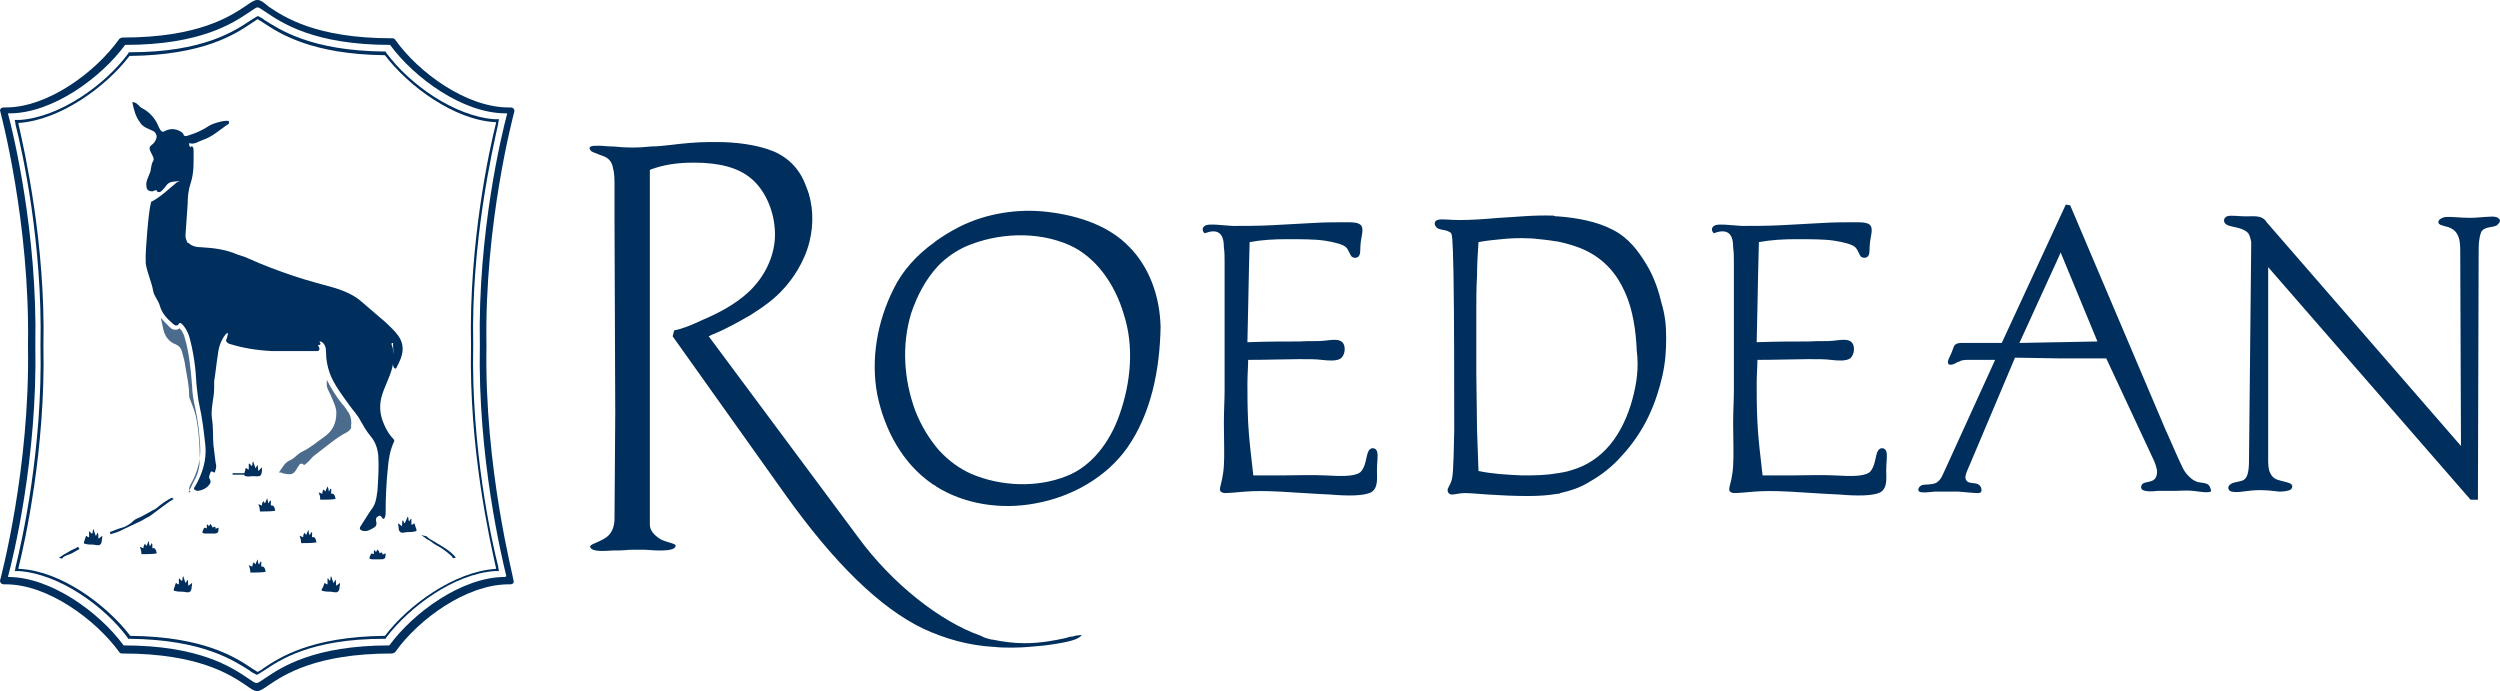 <?xml version="1.0" encoding="UTF-8"?>
<svg xmlns="http://www.w3.org/2000/svg" xmlns:xlink="http://www.w3.org/1999/xlink" version="1.1" id="Layer_2_00000020369120859509748020000015604858173535124927_" x="0px" y="0px" viewBox="0 0 339.7 93.9" style="enable-background:new 0 0 339.7 93.9;" xml:space="preserve" width="65535" height="18115">
<style type="text/css">
	.st0{fill-rule:evenodd;clip-rule:evenodd;fill:#002E5D;}
	.st1{fill:#002E5D;}
	.st2{opacity:0.7;fill:#002E5D;enable-background:new    ;}
</style>
<g>
	<path class="st0" d="M234.9,31.7c0.5,0.4,0.6,1.2,0.6,1.9c0.1,0.7,0.1,1.3,0.1,2.1c0,0.7,0,1.5,0,2.3l0,5.2v9.8   c0,1.4-0.1,2.7-0.1,4.6c0,1.9,0.1,4.2,0,5.7c-0.1,1.6-0.4,2.4-0.5,2.9c-0.1,0.5,0,0.7,0.6,0.8c0.6,0,1.6-0.1,2.8-0.2   c1.3-0.1,2.7-0.1,4.7,0c2,0.1,4.5,0.3,6.9,0.4c2.3,0.2,4.5,0.2,5.5-0.3c1-0.6,0.8-1.9,0.8-3s0.2-2.1,0-2.6   c-0.2-0.5-0.9-0.6-1.2,0.1c-0.3,0.7-0.3,2.1-1.1,2.8c-0.9,0.6-2.7,0.5-4.7,0.4c-1.9-0.1-3.9,0-5.9,0h-3.9c-0.3-2.6-0.6-5.1-0.7-7.2   c-0.1-2.1-0.1-3.9-0.1-5.2c0-1.3,0.1-2.4,0.1-3.3c2.6,0,5.3-0.1,6.9-0.1c1.6,0,2.2,0,3.1,0.1c0.9,0.1,2,0.2,2.6-0.2   c0.6-0.5,0.7-1.7,0.2-2.2c-0.5-0.5-1.5-0.3-2.5-0.2c-0.9,0.1-1.7,0-3.4,0.1c-1.7,0-4.3,0-7,0.1l0.1-4.6l0.1-4.9l0.1-4.1   c1.6-0.3,3.3-0.4,5.1-0.4c1.8,0,3.8,0,5.1,0.2s2.5,0.5,2.9,0.9c0.4,0.4,0.5,1,0.8,1.3c0.3,0.2,0.8,0.2,1-0.2c0.2-0.3,0.1-1,0.2-1.8   c0.1-0.8,0.4-1.7,0.1-2.2c-0.3-0.5-1.2-0.5-2.2-0.5c-1,0-2.9,0-4.4,0.1c-1.6,0.1-3.6,0.2-5.5,0.3c-1.9,0.1-3.8,0.1-5.4,0.1   c-1.6-0.1-3-0.3-3.6-0.1c-0.6,0.2-0.6,0.8-0.2,1.1C233.6,31.4,234.4,31.3,234.9,31.7L234.9,31.7z"/>
	<path class="st0" d="M339.2,29.5c-0.6-0.2-2.2,0.1-3.6,0.1s-2.6-0.2-3.4-0.1c-0.8,0.2-1,0.6-0.8,0.9c0.3,0.3,1,0.3,1.6,0.6   c0.6,0.3,0.9,0.7,1.1,1.3c0.2,0.6,0.2,1.4,0.2,2.1l0.1,26.2l-26.4-30.4c-0.6-1-1.7-0.8-2.8-0.8s-2.1-0.2-2.6,0   c-0.5,0.2-0.6,0.9,0.1,1.2c0.7,0.3,2.1,0.3,2.8,1.1c0.2,0.3,0.3,0.7,0.4,1.2L305.6,62c0,0.7,0,1.4-0.1,2c-0.1,0.6-0.3,1.1-0.8,1.3   c-0.5,0.2-1.3,0.2-1.6,0.5c-0.4,0.2-0.4,0.7-0.1,0.9c0.3,0.2,1,0.2,1.7,0.1c0.7-0.1,1.6-0.2,2.4-0.2c0.8,0,1.9,0.1,2.6,0.2   c0.7,0,1.3-0.1,1.6-0.3c0.2-0.2,0.3-0.6-0.1-0.8c-0.4-0.2-1.1-0.3-1.7-0.5c-0.6-0.2-0.9-0.6-1.1-1.1c-0.2-0.5-0.2-1.2-0.2-1.8v-26   l27.5,31.6l1,0c0-1.3,0.1-33.5,0.1-33.5c0-0.6,0-1.3,0.1-1.9c0.1-0.6,0.2-1.2,0.7-1.4c0.5-0.3,1.2-0.2,1.7-0.5   c0.2-0.2,0.4-0.4,0.4-0.6C339.7,29.8,339.5,29.6,339.2,29.5L339.2,29.5z"/>
	<path class="st0" d="M300.1,65.9c-0.3-0.3-1-0.3-1.5-0.4c-0.5-0.2-0.8-0.4-1.1-0.7c-0.3-0.3-0.6-0.6-0.9-1.2   c-0.3-0.6-0.7-1.5-1.1-2.4l-1.1-2.5l-0.1-0.2l-13-30.6l-0.6-0.1l-8.7,18.8h-5.4c-0.3,0-0.7,0-1,0.3c-0.2,0.3-0.3,0.8-0.5,1.2   c-0.2,0.5-0.5,0.9-0.4,1.2c0,0.3,0.4,0.3,0.7,0.2c0.3-0.1,0.5-0.3,0.9-0.4c0.3-0.2,0.8-0.2,1.3-0.2l3.5,0l-6.7,14.7   c-0.4,0.8-0.6,1.6-1.3,2c-0.6,0.3-1.4,0.2-1.9,0.3c-0.5,0.2-0.7,0.7-0.4,0.9c0.3,0.2,1.1,0.1,2.1,0c1,0,2.1,0,3.2,0   c1.1,0.1,2.2,0.2,2.7,0.2s0.5-0.4,0.4-0.7c-0.1-0.3-0.3-0.5-0.7-0.6c-0.5-0.1-1.2,0-1.4-0.6c-0.2-0.5,0.4-1.5,0.7-2.3l6-14.2   l6.1,0.1h0.2l6.1,0l6.3,13.5c0.3,0.6,0.6,1.4,0.6,1.9c0,0.6-0.2,1-0.6,1.2c-0.4,0.2-1,0.2-1.3,0.4c-0.3,0.2-0.4,0.7,0,0.9   c0.4,0.2,1.2,0.2,2,0.1c0.5,0,0.9,0,1.4,0h0.1c0.3,0,0.6,0,0.9,0c0.8,0,1.5-0.1,2.4,0c0.9,0.1,1.9,0.3,2.4,0.1   C300.5,66.8,300.4,66.2,300.1,65.9L300.1,65.9z M279.8,46.5h-0.2l-5.2,0.1l5.3-11.6l0.3-0.7l5,12.1L279.8,46.5L279.8,46.5z"/>
	<path class="st0" d="M165.7,31.7c0.5,0.4,0.6,1.2,0.6,1.9c0.1,0.7,0.1,1.3,0.1,2.1c0,0.7,0,1.5,0,2.3l0,5.2v9.8   c0,1.4-0.1,2.7-0.1,4.6c0,1.9,0.1,4.2,0,5.7s-0.4,2.4-0.5,2.9c-0.1,0.5,0,0.7,0.6,0.8c0.6,0,1.6-0.1,2.8-0.2c1.3-0.1,2.7-0.1,4.7,0   c2,0.1,4.5,0.3,6.9,0.4c2.3,0.2,4.5,0.2,5.5-0.3c1-0.6,0.8-1.9,0.8-3s0.2-2.1,0-2.6c-0.2-0.5-0.9-0.6-1.2,0.1   c-0.3,0.7-0.3,2.1-1.1,2.8c-0.9,0.6-2.7,0.5-4.7,0.4c-1.9-0.1-3.9,0-5.9,0h-3.9c-0.3-2.6-0.6-5.1-0.7-7.2c-0.1-2.1-0.1-3.9-0.1-5.2   c0-1.3,0.1-2.4,0.1-3.3c2.6,0,5.3-0.1,6.9-0.1c1.6,0,2.2,0,3.1,0.1c0.9,0.1,2,0.2,2.6-0.2c0.6-0.5,0.7-1.7,0.2-2.2   c-0.5-0.5-1.5-0.3-2.5-0.2c-0.9,0.1-1.7,0-3.4,0.1c-1.7,0-4.3,0-7,0.1l0.1-4.6l0.1-4.9l0.1-4.1c1.6-0.3,3.3-0.4,5.1-0.4   c1.8,0,3.8,0,5.1,0.2s2.5,0.5,2.9,0.9c0.4,0.4,0.5,1,0.8,1.3c0.3,0.2,0.8,0.2,1-0.2c0.2-0.3,0.1-1,0.2-1.8c0.1-0.8,0.4-1.7,0.1-2.2   c-0.3-0.5-1.2-0.5-2.2-0.5c-1,0-2.9,0-4.4,0.1c-1.6,0.1-3.6,0.2-5.5,0.3c-1.9,0.1-3.8,0.1-5.4,0.1c-1.6-0.1-3-0.3-3.6-0.1   c-0.6,0.2-0.6,0.8-0.2,1.1C164.5,31.4,165.2,31.3,165.7,31.7L165.7,31.7z"/>
	<path class="st0" d="M225.8,41.3c-0.4-1.7-1-3.6-2.1-5.4s-2.4-3.6-4.6-4.7c-2.1-1.1-4.8-1.6-7.4-1.8h-0.1c-0.2,0-0.3,0-0.5-0.1   c-2.8-0.1-5.2,0.2-7.4,0.3c-2.2,0.2-4,0.3-5.4,0.3c-1.4,0-2.5-0.2-3,0c-0.5,0.2-0.4,0.7-0.1,1c0.3,0.3,0.8,0.3,1.2,0.4   c0.4,0.1,0.5,0.2,0.7,0.3c0.2,0.2,0.3,0.3,0.4,5.6c0.1,5.3,0.1,15.7,0.1,21.3c-0.1,5.6-0.2,6.3-0.4,6.9c-0.2,0.6-0.5,0.9-0.5,1.2   c0,0.3,0.2,0.6,0.6,0.6c0.4,0,1-0.2,1.7-0.2c0.8,0,1.7,0.1,3.2,0.2c1.5,0.1,3.6,0.2,5.4,0.2c1.6,0,2.8-0.1,4-0.3h0.1   c0.1,0,0.2,0,0.3-0.1c1.3-0.3,2.7-0.7,4.1-1.6c1.4-0.8,2.9-1.9,4.3-3.5c1.4-1.5,2.7-3.4,3.6-5.3c0.9-1.9,1.5-3.8,1.9-5.6   c0.4-1.8,0.5-3.4,0.5-5S226.3,43,225.8,41.3L225.8,41.3z M221.8,54.3c-0.6,2.2-1.6,4.4-3,6.1s-3.2,2.9-5.3,3.5   c-0.6,0.2-1.2,0.3-1.8,0.4h-0.1c-1.6,0.3-3.2,0.3-4.8,0.3c-2.1-0.1-4-0.2-5.9-0.6l-0.2-5.6l-0.1-7.7v-8.2c0-1.7,0-3.4,0.1-5   c0-1.6,0.1-3.1,0.2-4.6c1-0.2,2.1-0.3,3.1-0.4c1.1-0.1,2.1-0.2,4.2-0.1c1,0.1,2.1,0.2,3.3,0.4h0.1c1.4,0.3,2.8,0.7,4,1.3   c2.4,1.2,4.1,3.1,5.2,5.6c1.1,2.4,1.5,5.4,1.6,7.9C222.7,50,222.4,52.1,221.8,54.3L221.8,54.3z"/>
	<path class="st0" d="M125.4,85.4c3,1.4,6.2,2.3,9.6,2.5h0.1c0.8,0.1,1.7,0.1,2.5,0.1c1.7,0,3.2-0.2,4.4-0.3   c3.8-0.5,4.5-0.9,4.9-1.3c0,0,0.1-0.1,0.1-0.1c-0.2,0-0.7,0-1.3,0.2c-0.3,0-0.6,0.1-0.9,0.2c-1.4,0.3-3.3,0.7-5.6,0.7   c-1.5,0-2.9-0.2-4.4-0.5h-0.1c-0.4-0.1-0.9-0.2-1.4-0.5c-5.5-1.9-12.1-7.1-16.7-13.4L96.3,45.7l0.4-0.2c2-0.8,3.9-1.9,5.3-2.7   c1.7-1.1,3.2-2.1,4.6-3.7c1-1.1,2.7-3.4,3.4-6.3c0.6-2.4,0.5-5.1-0.4-7.3c-0.8-2.3-2.2-3.9-4.4-4.9c-2.4-1-5.5-1.3-7.7-1.3   c-0.3,0-0.6,0-1,0c-1.9,0-3.8,0.2-5.4,0.4c-0.9,0.1-1.8,0.2-2.6,0.2c-1.8,0.2-3.3,0.2-5.2,0h-0.2c-0.6,0-1.2-0.1-1.7-0.1   c-0.5,0-0.9,0-1.1,0.1c-0.1,0.1-0.2,0.1-0.2,0.2c0,0.1,0.1,0.3,0.2,0.4c0.2,0.2,0.7,0.3,1.1,0.5c0.3,0.1,0.5,0.2,0.8,0.3   c0.6,0.3,1,0.8,1.1,1.6c0.2,0.6,0.2,1.5,0.2,2.6c0,1.2,0,2.8,0,4.3l0.1,26.4l-0.1,14.3c0,1.1-0.4,2-1.1,2.5   c-0.4,0.3-0.9,0.5-1.3,0.7c-0.3,0.1-0.7,0.3-0.8,0.4c-0.1,0.1-0.2,0.2-0.1,0.2c0,0.1,0.1,0.3,0.4,0.4c0.5,0.2,1.3,0.2,2.7,0.1   l0.6,0c0.8,0,1.4-0.1,2-0.1c0.4,0,0.8,0,1.1,0c0.2,0,0.3,0,0.5,0c0.6,0,1.2,0.1,2,0.1c0.7,0,1.6,0,2.1-0.3c0.1-0.1,0.2-0.2,0.2-0.3   c0-0.1,0-0.2-0.1-0.2c-0.1-0.1-0.5-0.2-0.8-0.3c-0.3-0.1-0.7-0.2-1.1-0.4c-1-0.6-1.5-1.3-1.5-2V56.3l0-33.2l0.2-0.1   c1.7-0.6,3.4-0.9,5.8-0.9c3.5,0,6,0.7,7.7,2.1c2.1,1.7,3.4,4.9,3.3,8c-0.1,2.7-1.4,5.4-3.5,7.4c-1.9,1.8-4.3,3-6.4,3.9   c-1.7,0.8-2.8,1.2-3.8,1.4l-0.2,0.8l15.3,21.5C113.4,76.6,119.6,82.6,125.4,85.4L125.4,85.4z"/>
	<path class="st0" d="M153.4,33.5c-2.7-2.8-6.8-4.2-11-4.7c-4.1-0.5-8.4,0.2-12,2c-1.2,0.6-2.3,1.3-3.3,2l-0.1,0.1   c-2.4,1.7-4.4,3.9-5.6,6.4c-2.2,4.4-3.1,9.5-2.2,14.3c1,4.9,3.5,9.4,7.4,12.1c0.1,0.1,0.3,0.2,0.5,0.3l0.1,0.1   c3.8,2.4,8.8,3.2,13.5,2.3c5-0.9,9.7-3.6,12.5-7.6c3.2-4.6,4.4-10.5,4.5-16.4C157.6,40.3,156.2,36.3,153.4,33.5L153.4,33.5z    M152.1,56.4c-1.3,3.7-3.8,7-7.2,8.3c-4,1.6-8.9,1.4-12.9-0.3c-1.6-0.7-3.1-1.8-4.3-3.1l-0.1-0.1c-1.3-1.5-2.4-3.3-3.2-5.3   c-1.6-4.3-1.9-9-0.6-13.3c0.8-2.4,2-4.7,3.7-6.5l0.1-0.1c1.1-1.1,2.3-1.9,3.6-2.5c4.4-1.9,9.8-2.1,14.1-0.2   c3.6,1.6,6.2,5.3,7.4,9.4C154.1,47,153.7,51.9,152.1,56.4L152.1,56.4z"/>
</g>
<path class="st1" d="M66.1,47c-0.3-16.7,3.7-31.5,3.8-31.9c0-0.3-0.2-0.5-0.5-0.5h0c-0.1,0-0.2,0-0.3,0c-5.7,0-12.2-4.7-15.4-9.2  c-0.1-0.2-0.3-0.2-0.5-0.2c-10.3,0-14.6-2.9-16.7-4.3C35.8,0.3,35.4,0,35,0h-0.1c-0.3,0-0.8,0.3-1.5,0.8C31.3,2.2,27,5.1,16.7,5.1  c-0.2,0-0.4,0.1-0.5,0.2C13,9.8,6.5,14.6,0.8,14.6c-0.1,0-0.2,0-0.3,0h0C0.2,14.6,0,14.8,0,15C0.1,15.4,4.1,30.3,3.8,47  C4.1,63.6,0.1,78.5,0,78.9c0,0.3,0.2,0.5,0.5,0.5h0c0.1,0,0.2,0,0.3,0c5.7,0,12.2,4.8,15.4,9.2c0.1,0.2,0.3,0.2,0.5,0.2  c10.3,0,14.6,2.9,16.7,4.3c0.7,0.5,1.1,0.8,1.5,0.8H35c0.3,0,0.8-0.3,1.5-0.8c2.1-1.4,6.4-4.3,16.7-4.3c0.2,0,0.4-0.1,0.5-0.2  c3.2-4.5,9.7-9.2,15.4-9.2c0.1,0,0.2,0,0.3,0h0c0.1,0,0.2-0.1,0.3-0.1c0.1-0.1,0.1-0.2,0.1-0.3C69.8,78.5,65.8,63.6,66.1,47z   M68.8,78.3L68.8,78.3l-0.2,0.1c-5.8,0-12.4,4.8-15.7,9.3l0,0h0c-10.3,0-14.7,3-16.8,4.4c-0.6,0.4-1,0.7-1.2,0.7h-0.1  c-0.2,0-0.6-0.3-1.2-0.7c-2.1-1.4-6.5-4.4-16.8-4.4h0l0,0c-3.3-4.5-9.9-9.3-15.7-9.3H1.1l0-0.1c0.7-2.6,4-16.1,3.7-31.4  c0.3-15.2-3-28.8-3.7-31.4l0-0.1h0.2c5.8,0,12.4-4.8,15.7-9.3l0,0h0c10.3,0,14.7-3,16.8-4.4c0.6-0.4,1-0.7,1.2-0.7H35  c0.2,0,0.6,0.3,1.2,0.7c2.1,1.4,6.5,4.4,16.8,4.4h0l0,0c3.3,4.5,9.9,9.3,15.7,9.3h0.2l0,0.1c-0.7,2.6-4,16.1-3.7,31.4  C64.9,62.2,68.2,75.8,68.8,78.3z"/>
<path class="st1" d="M35,2.6L35,2.6c0.2,0.1,0.6,0.4,0.8,0.5c2.1,1.4,6.5,4.3,16.5,4.4h0l0,0c3.2,4.2,9.4,8.8,15,9.1h0.1l0,0.1  C66.5,20.3,63.7,33,64,47c-0.3,14,2.6,26.6,3.4,30.2l0,0.1h-0.1c-5.6,0.4-11.8,4.9-15,9.1l0,0h0c-10.1,0.1-14.4,3-16.5,4.4  c-0.2,0.2-0.6,0.4-0.8,0.5h0c-0.2-0.1-0.6-0.4-0.8-0.5c-2.1-1.4-6.4-4.3-16.5-4.4h0l0,0c-3.2-4.2-9.4-8.8-15-9.1H2.5l0-0.1  C3.4,73.6,6.2,60.9,5.9,47c0.3-14-2.6-26.6-3.4-30.2l0-0.1h0.1c5.6-0.4,11.8-4.9,15-9.1l0,0h0c10.1-0.1,14.4-3,16.5-4.4  C34.4,3,34.7,2.8,35,2.6L35,2.6 M35,2.2l-0.2,0.1h0c-0.2,0.1-0.6,0.4-0.8,0.5c-2.1,1.4-6.4,4.3-16.3,4.3h-0.2l-0.1,0.2l0,0  c-3.1,4.2-9.2,8.6-14.7,9H2.5l-0.5,0l0.1,0.5l0,0.1C3,20.4,5.8,33,5.5,47l0,0v0C5.8,60.9,3,73.5,2.1,77.1l0,0.1L2,77.6l0.5,0h0.1  c5.5,0.4,11.6,4.8,14.7,9l0,0l0.1,0.2h0.2c10,0.1,14.2,3,16.3,4.3c0.2,0.2,0.6,0.4,0.8,0.5h0l0.2,0.1l0.2-0.1h0  c0.2-0.1,0.6-0.4,0.8-0.5c2.1-1.4,6.3-4.3,16.3-4.3h0.2l0.1-0.2l0,0c3.2-4.2,9.2-8.6,14.7-9h0.1l0.5,0l-0.1-0.5l0-0.1  c-0.9-3.5-3.7-16.2-3.4-30.1l0,0v0c-0.3-13.9,2.6-26.5,3.4-30.1l0-0.1l0.1-0.5l-0.5,0h-0.1c-5.5-0.4-11.6-4.8-14.7-9l0,0l-0.1-0.2  h-0.2c-10-0.1-14.2-3-16.3-4.3c-0.2-0.2-0.6-0.4-0.8-0.5h0L35,2.2L35,2.2L35,2.2z"/>
<polygon class="st1" points="49.8,69.1 49.8,69.1 49.8,69.1 "/>
<path class="st1" d="M56.3,71.1c-0.2,0.1-0.2,0.2-0.4,0.2v-0.8c-0.2,0-0.2,0.3-0.3,0.3c-0.2-0.1,0-0.4-0.2-0.6L55,71.1  c-0.2-0.1-0.1-0.3-0.3-0.4c-0.1,0.2,0,0.5-0.1,0.8l-0.5-0.4c0,0.1,0,0.1,0,0.2c0.1,0.3,0,0.8,0.3,1c0.2,0.2,0.7,0,1,0  c0.3,0,0.7,0,1-0.1c0.2,0,0.2-0.1,0.2-0.2C56.5,71.7,56.4,71.4,56.3,71.1L56.3,71.1z"/>
<path class="st1" d="M11.7,72.8c0.2,0.1,0.2,0.2,0.4,0.2v-0.8c0.2,0,0.2,0.3,0.4,0.3c0.2-0.1,0-0.4,0.2-0.6l0.3,0.9  c0.2-0.1,0.1-0.3,0.3-0.4c0.1,0.2,0,0.5,0.1,0.8l0.5-0.4c0,0.1,0,0.1,0,0.2c-0.1,0.3,0,0.8-0.3,1c-0.2,0.2-0.7,0-1,0  c-0.3,0-0.7,0-1-0.1c-0.2,0-0.2-0.1-0.2-0.2C11.5,73.3,11.6,73.1,11.7,72.8L11.7,72.8z"/>
<g>
	<path class="st1" d="M44.1,79.2c0.2,0.1,0.2,0.2,0.4,0.2v-0.8c0.2,0,0.2,0.3,0.3,0.3c0.2-0.1,0-0.4,0.2-0.6l0.3,0.9   c0.2-0.1,0.1-0.3,0.3-0.4c0.1,0.2,0,0.5,0.1,0.8l0.5-0.4c0,0.1,0,0.1,0,0.2c-0.1,0.3,0,0.8-0.3,1c-0.2,0.2-0.7,0-1,0   c-0.3,0-0.7,0-1-0.1c-0.2,0-0.2-0.1-0.2-0.2C43.9,79.8,44,79.5,44.1,79.2L44.1,79.2z"/>
	<path class="st1" d="M23.9,79.2c0.2,0.1,0.2,0.2,0.4,0.2v-0.8c0.2,0,0.2,0.3,0.4,0.3c0.2-0.1,0-0.4,0.2-0.6l0.3,0.9   c0.2-0.1,0.1-0.3,0.3-0.4c0.1,0.2,0,0.5,0.1,0.8l0.5-0.4c0,0.1,0,0.1,0,0.2c-0.1,0.3,0,0.8-0.3,1c-0.2,0.2-0.7,0-1,0   c-0.3,0-0.7,0-1-0.1c-0.2,0-0.2-0.1-0.2-0.2C23.7,79.8,23.8,79.5,23.9,79.2L23.9,79.2z"/>
</g>
<path class="st1" d="M35.6,63.5L35.1,64c-0.1-0.3,0-0.5-0.1-0.8c-0.2,0.1-0.1,0.3-0.3,0.4l-0.3-0.9c-0.2,0.2,0,0.4-0.2,0.6  c-0.2,0-0.1-0.3-0.4-0.3l0,0.8c-0.2,0-0.2-0.2-0.4-0.2c-0.1,0.2-0.1,0.5-0.2,0.7c-0.5,0-1.1,0-1.6,0c0,0.1,0,0.1,0,0.2  c0.5,0,1,0,1.6,0c0,0.1,0,0.2,0.2,0.2c0.3,0.1,0.7,0,1,0s0.8,0.1,1-0.1c0.2-0.2,0.2-0.7,0.2-1C35.6,63.6,35.6,63.6,35.6,63.5z"/>
<path class="st1" d="M44.7,66.8l0.2-0.4c0.2,0.1,0.1,0.2,0.1,0.3c0,0.1,0,0.2,0,0.4c0.3-0.1,0.5,0.1,0.6,0.7  c-0.6,0.1-1.3,0.1-1.9,0.1c-0.1,0-0.2,0.1-0.2-0.2c0-0.3-0.1-0.5-0.2-0.8l0.5,0.2c0-0.2,0-0.4,0.2-0.6l0.2,0.3l0.3-0.7  C44.7,66.4,44.6,66.6,44.7,66.8L44.7,66.8z"/>
<path class="st1" d="M20.4,74.2l0.2-0.4c0.1,0.1,0.1,0.2,0.1,0.3c0,0.1,0,0.2,0,0.4c0.3-0.1,0.5,0.1,0.6,0.7  c-0.6,0.1-1.3,0.1-1.9,0.1c-0.1,0-0.2,0.1-0.2-0.2c0-0.3-0.1-0.5-0.2-0.8l0.5,0.2c0-0.2,0-0.4,0.2-0.6l0.2,0.3l0.3-0.7  C20.3,73.8,20.2,74,20.4,74.2L20.4,74.2z"/>
<path class="st1" d="M42.1,72.7l0.2-0.4c0.2,0.1,0.1,0.2,0.1,0.3c0,0.1,0,0.2,0,0.4c0.3-0.1,0.5,0.1,0.6,0.7  c-0.6,0.1-1.3,0.1-1.9,0.1c-0.1,0-0.2,0.1-0.2-0.2c0-0.3-0.1-0.5-0.2-0.8l0.5,0.2c0-0.2,0-0.4,0.2-0.6l0.2,0.3l0.3-0.7  C42,72.3,41.9,72.5,42.1,72.7L42.1,72.7z"/>
<path class="st1" d="M36.5,68.4l0.2-0.4c0.2,0.1,0.1,0.2,0.1,0.3c0,0.1,0,0.2,0,0.4c0.3-0.1,0.5,0.1,0.6,0.7  c-0.6,0.1-1.3,0.1-1.9,0.1c-0.1,0-0.2,0.1-0.2-0.2c0-0.3-0.1-0.5-0.2-0.8l0.5,0.2c0-0.2,0-0.4,0.2-0.6l0.2,0.3l0.3-0.7  C36.4,68,36.4,68.3,36.5,68.4L36.5,68.4z"/>
<path class="st1" d="M35.2,76.7l0.2-0.4c0.2,0.1,0.1,0.2,0.1,0.3c0,0.1,0,0.2,0,0.4c0.3-0.1,0.5,0.1,0.6,0.7  c-0.6,0.1-1.3,0.1-1.9,0.1c-0.1,0-0.2,0.1-0.2-0.2c0-0.3-0.1-0.5-0.2-0.8l0.5,0.2c0-0.2,0-0.4,0.2-0.6l0.2,0.3l0.3-0.7  C35.1,76.3,35,76.5,35.2,76.7L35.2,76.7z"/>
<path class="st1" d="M29.7,71.7c0,0.7-0.1,0.8-0.7,0.8c-0.4,0-0.7,0-1.1,0c-0.2,0-0.4-0.1-0.4-0.1c0-0.2,0.1-0.4,0.2-0.6  c0.1-0.2,0.3,0,0.4,0v-0.5c0.2-0.1,0.2,0.2,0.3,0.2c0.1-0.1,0.1-0.3,0.2-0.3c0.1,0.1,0.2,0.3,0.3,0.5c0.4-0.3,0.4,0,0.4,0.2  C29.3,71.8,29.7,71.7,29.7,71.7z"/>
<path class="st1" d="M52.4,75.2c0,0.7-0.1,0.8-0.7,0.8c-0.4,0-0.7,0-1.1,0c-0.2,0-0.4-0.1-0.4-0.1c0-0.2,0.1-0.4,0.2-0.6  c0.1-0.2,0.3,0,0.4,0v-0.5c0.2-0.1,0.2,0.2,0.3,0.2c0.1-0.1,0.1-0.3,0.2-0.3c0.2,0.1,0.2,0.3,0.3,0.5c0.3-0.3,0.4,0,0.4,0.2  C52,75.3,52.4,75.2,52.4,75.2z"/>
<path class="st1" d="M61.8,75.6c-0.6-0.7-1.3-1.1-2.1-1.6c-0.4-0.2-0.8-0.5-1.2-0.7c-0.1-0.1-0.2-0.1-0.3-0.2c0,0-0.1-0.1-0.2-0.2  c-0.2-0.1-0.5-0.1-0.7-0.2c0,0.1,0.4,0.3,0.5,0.4c0.1,0.1,0.2,0.2,0.3,0.2c0.1,0.1,0.2,0.1,0.2,0.1c0.4,0.3,0.8,0.6,1.2,0.8  s0.8,0.5,1.2,0.8c0.2,0.2,0.4,0.3,0.6,0.5c0.1,0.1,0.2,0.2,0.2,0.3c0.1,0.1,0.2,0,0.4,0C61.9,75.7,61.9,75.7,61.8,75.6  C61.5,75.2,61.9,75.7,61.8,75.6L61.8,75.6z"/>
<path class="st1" d="M10.6,74.3c-0.4,0.3-0.9,0.4-1.3,0.7c-0.4,0.2-0.9,0.5-1.3,0.8c0.1,0,0.3,0.1,0.4,0.1c0.1,0,0.1-0.1,0.2-0.2  c0.3-0.2,0.6-0.3,0.9-0.4c0.5-0.2,0.9-0.5,1.3-0.7C10.7,74.5,10.7,74.4,10.6,74.3C10.4,74.4,10.7,74.4,10.6,74.3L10.6,74.3z"/>
<path class="st1" d="M23.4,67.6c-0.8,0.4-1.5,0.9-2.2,1.5c-0.3,0.2-0.6,0.3-0.9,0.5c-0.4,0.2-0.7,0.4-1.1,0.6  c-0.4,0.2-0.8,0.3-1.1,0.6s-0.6,0.5-1,0.7c-0.3,0.2-0.7,0.2-1.1,0.4c-0.4,0.1-0.7,0.3-1.1,0.4c0.1,0.1,0.1,0.2,0.1,0.3  c0.6-0.2,1.1-0.3,1.6-0.6c0.6-0.3,1.3-0.6,1.9-0.9c0.4-0.2,0.7-0.3,1-0.5c0.3-0.2,0.6-0.3,0.9-0.5c0.4-0.3,0.8-0.6,1.2-0.9  c0.7-0.5,1.3-1,2-1.4C23.4,67.7,23.4,67.7,23.4,67.6C23.2,67.7,23.4,67.7,23.4,67.6L23.4,67.6z"/>
<path class="st2" d="M47.4,56.1L47.4,56.1c-0.2-0.2-0.3-0.5-0.5-0.7c-0.1-0.2-0.2-0.3-0.4-0.5c-0.8-1-1.5-2.1-2.1-3.3  c0,0.4,0,0.7,0,0.8c0.1,0.6,0.5,1.1,0.7,1.7c0.3,0.7,0.6,1.3,0.6,2c0,1.4-0.5,2.5-1.7,3.3c-1,0.7-1.9,1.5-3,2  c-0.6,0.3-0.9,0.8-1.5,1.1c-0.8,0.3-1.1,1-1.6,1.7c0.2,0,0.4,0,0.5,0.1c1.3,0.3,1.5,0.2,2.1-0.9c0.1-0.1,0.2-0.2,0.2-0.3  c0.1-0.1,0.4-0.1,0.4-0.1c0.3,0.4,0.4,0,0.6-0.1c0.4-0.3,0.6-0.7,1-1c1.5-1.1,2.9-2.4,4.5-3.2c0.3-0.2,0.6-0.5,0.5-0.8  C47.8,57.3,47.7,56.7,47.4,56.1L47.4,56.1z"/>
<g>
	<path class="st1" d="M49.9,46.2c-0.3,0-0.5-0.1-0.6-0.2c-0.2-0.1-0.2-0.2-0.2-0.5c0.1-0.2,0.2-0.3,0.4-0.2c0.4,0.2,0.5,0,0.5-0.3   c0-0.2,0-0.4,0.2-0.5c0.2,0,0.4,0.1,0.5,0.3c0.1,0.3,0.3,0.5,0.2,0.8C50.6,46.1,50.2,46.1,49.9,46.2z"/>
	<path class="st1" d="M41,40.4c-0.2,0-0.4-0.1-0.6-0.2c-0.2-0.2-0.2-0.4,0-0.5c0.2-0.2,0.4-0.3,0.4-0.6c0-0.3,0.2-0.4,0.5-0.4   c0.2,0,0.3,0,0.2,0.2c-0.1,0.2,0,0.4,0.1,0.6C41.9,39.8,41.5,40.4,41,40.4L41,40.4z"/>
	<path class="st1" d="M45,40.2c0,0.4-0.2,0.7-0.6,0.9c-0.2,0.1-0.9-0.3-0.9-0.6c0-0.1,0-0.3,0-0.4c0-0.1,0-0.2,0.1-0.2   c0.3,0,0.5-0.1,0.7-0.3C44.6,39.5,45,39.8,45,40.2z"/>
	<path class="st1" d="M47.5,45.4c-0.2,0-0.4-0.1-0.5-0.3c-0.1-0.2,0.1-0.2,0.1-0.4c0.1-0.1,0.2-0.3,0.2-0.4c0.1-0.3,0.4-0.4,0.7-0.4   c0.3,0,0.5,0.2,0.6,0.5c0,0.1,0.1,0.1,0,0.2C48.3,44.9,48,45.2,47.5,45.4L47.5,45.4z"/>
	<path class="st1" d="M46.4,42c-0.3,0-0.4-0.1-0.5-0.3c-0.1-0.2,0.1-0.3,0.2-0.4c0.2-0.1,0.4-0.2,0.3-0.6c0-0.2,0.2-0.3,0.3-0.3   c0.2,0,0.3,0,0.3,0.2c0.1,0.4,0.5,0.7,0.2,1.1C47,42,46.7,41.9,46.4,42L46.4,42z"/>
	<path class="st1" d="M39.1,38.7c0,0.4-0.6,0.9-1,0.9c-0.1,0-0.5-0.7-0.5-0.8c0-0.3,0.2-0.3,0.5-0.3c0.1,0,0.2,0,0.3-0.1   c0.1-0.2,0.3-0.3,0.5-0.2C39,38.2,39,38.5,39.1,38.7L39.1,38.7z"/>
	<path class="st1" d="M41.8,42.2c-0.3,0-0.6,0.1-0.6-0.4c0-0.5,0.3-0.8,0.8-0.8c0.4,0,0.7,0.2,0.7,0.5C42.6,42,42.4,42.2,41.8,42.2   L41.8,42.2z"/>
	<path class="st1" d="M35.8,39.7c-0.3,0-0.7-0.3-0.7-0.5c0-0.3,0.4-0.7,0.8-0.7c0.5,0,0.7,0.2,0.7,0.5S36.2,39.7,35.8,39.7z"/>
	<path class="st1" d="M50.1,43.2c0.1,0.3-0.1,0.6-0.4,0.7c-0.3,0.1-0.6-0.1-0.8-0.3c-0.2-0.3-0.1-0.5,0.2-0.6c0.1,0,0.3-0.1,0.4-0.2   c0.1-0.2,0.2-0.3,0.4-0.2s0.3,0.2,0.2,0.5C50.1,43,50.1,43.1,50.1,43.2L50.1,43.2z"/>
	<path class="st1" d="M43.5,42.4c0-0.3,0.1-0.4,0.4-0.4c0.2,0,0.3,0,0.5,0c0.3,0,0.5,0.2,0.4,0.5c-0.1,0.3-0.5,0.7-0.8,0.6   C43.8,43.1,43.5,42.8,43.5,42.4L43.5,42.4z"/>
	<path class="st1" d="M37.4,40.6c0,0.2,0.1,0.2,0.1,0.2c0,0.8,0,0.7-0.8,0.9c-0.2,0-0.3,0-0.3-0.2c-0.1-0.3-0.1-0.6,0.1-0.8   c0.1-0.1,0.3-0.3,0.5,0C37,40.8,37.2,41,37.4,40.6L37.4,40.6z"/>
	<path class="st1" d="M45.8,44.3c-0.2,0-0.2,0-0.3,0C45.3,44.2,45,44.2,45,44c0-0.2,0.3-0.2,0.4-0.3c0.1-0.1,0.3-0.1,0.4-0.2   c0.3-0.3,0.7-0.2,0.9,0.3c0.1,0.2,0,0.3-0.2,0.3C46.3,44.2,46,44.3,45.8,44.3L45.8,44.3z"/>
	<path class="st1" d="M39.2,40.5c0.3,0,0.5,0.1,0.7,0.1c0.1,0,0.3,0,0.3,0.2c0,0.2-0.1,0.3-0.2,0.4c-0.2,0.1-0.4,0.2-0.6,0.3   c-0.2,0.1-0.4,0-0.5-0.1c-0.2-0.2-0.2-0.5-0.1-0.7C38.9,40.5,39.1,40.5,39.2,40.5L39.2,40.5z"/>
	<path class="st1" d="M31.5,36.7c-0.1-0.4,0.1-0.5,0.5-0.5c0.3,0,0.6,0.4,0.6,0.6c0,0.3-0.3,0.5-0.7,0.5   C31.6,37.3,31.5,37.2,31.5,36.7L31.5,36.7z"/>
	<path class="st1" d="M50.8,47.8c0,0.3-0.3,0.6-0.6,0.6c-0.2,0-0.5-0.1-0.5-0.4c0-0.4,0.3-0.8,0.5-0.8   C50.5,47.1,50.8,47.5,50.8,47.8L50.8,47.8z"/>
	<path class="st1" d="M51.9,45.4c-0.1-0.5,0.2-0.8,0.5-0.8c0.3,0,0.4,0.2,0.4,0.5c0,0.3-0.4,0.8-0.7,0.8   C51.7,45.8,51.9,45.5,51.9,45.4z"/>
	<path class="st1" d="M34.7,37.5c-0.2-0.1-0.6,0.1-0.6-0.4c0-0.5,0.4-0.3,0.7-0.4c0.2-0.1,0.7,0.4,0.6,0.5   C35.2,37.5,34.9,37.4,34.7,37.5L34.7,37.5z"/>
	<path class="st1" d="M33.3,39.4c0-0.2,0-0.3,0-0.5c0-0.2,0.2-0.3,0.3-0.2c0.3,0.2,0.4,1,0.1,1.2c-0.1,0.1-0.3,0.2-0.4,0.1   c-0.1,0,0-0.2,0-0.3C33.3,39.6,33.3,39.5,33.3,39.4L33.3,39.4L33.3,39.4z"/>
	<path class="st1" d="M30.3,35.6c-0.6,0-0.6,0-0.6-0.6c0-0.3,0.2-0.3,0.4-0.3c0.3,0.1,0.5,0.3,0.6,0.6   C30.8,35.7,30.4,35.5,30.3,35.6z"/>
	<path class="st1" d="M51.9,47.3c0,0.3,0,0.5-0.3,0.5c-0.3,0-0.3-0.2-0.3-0.5c0-0.3,0-0.7,0.3-0.7C51.9,46.8,51.9,47.2,51.9,47.3   L51.9,47.3z"/>
	<path class="st1" d="M51.4,49.4c-0.2,0-0.5-0.1-0.4-0.3c0-0.3,0.3-0.4,0.7-0.4c0.2,0,0.3,0,0.3,0.2C52,49.1,51.7,49.4,51.4,49.4   L51.4,49.4z"/>
	<path class="st1" d="M52.3,47.4c0.1-0.2-0.1-0.4,0.2-0.4c0.4,0,0.3,0.4,0.3,0.6c0,0.2,0,0.4-0.3,0.3C52.1,47.9,52.3,47.6,52.3,47.4   L52.3,47.4z"/>
	<path class="st1" d="M39.7,43.4c-0.3,0-0.3-0.3-0.4-0.5c0-0.1,0.2-0.2,0.3-0.2c0.2,0,0.4,0.1,0.4,0.4C40.1,43.3,40,43.4,39.7,43.4z   "/>
	<path class="st1" d="M48.1,41.8c0-0.2,0-0.4,0.3-0.3c0.2,0.1,0.5,0.1,0.5,0.4c0,0.4-0.3,0.2-0.5,0.2C48.2,42.2,48.1,42,48.1,41.8z"/>
	<path class="st1" d="M40.9,42.9c0.2,0,0.4,0,0.4,0.2c0,0.2-0.1,0.4-0.3,0.4c-0.2,0-0.4-0.1-0.4-0.4C40.5,42.9,40.7,42.9,40.9,42.9   L40.9,42.9z"/>
	<path class="st1" d="M40.1,38.1c0.2,0,0.3,0.2,0.3,0.3s-0.1,0.3-0.3,0.3c-0.2,0-0.3-0.1-0.3-0.3C39.8,38.4,39.8,38.2,40.1,38.1   L40.1,38.1z"/>
	<path class="st1" d="M28,34c0.2,0,0.4,0.1,0.4,0.3c0,0.2-0.2,0.2-0.4,0.2c-0.2,0-0.3-0.2-0.3-0.3C27.6,34,27.8,34,28,34L28,34z"/>
	<path class="st1" d="M36.7,37.3c0-0.1,0.1-0.3,0.2-0.2c0.2,0,0.5,0.2,0.5,0.4c0,0.2-0.3,0.1-0.5,0.1C36.8,37.6,36.7,37.5,36.7,37.3   z"/>
	<path class="st1" d="M51.9,50.7c-0.2-0.1-0.2-0.2-0.2-0.4c0-0.2,0.1-0.3,0.3-0.3c0.2,0,0.2,0.1,0.2,0.3   C52.2,50.6,52,50.6,51.9,50.7z"/>
	<path class="st1" d="M50.6,49.9c0.1,0,0.1,0.1,0.1,0.2c0,0.2-0.1,0.2-0.2,0.2s-0.1,0-0.1-0.1C50.4,50.1,50.5,50,50.6,49.9   L50.6,49.9z"/>
</g>
<path class="st1" d="M22.8,23.9c0-0.4,0.2-0.7,0.5-0.9c0.2-0.3,0.4-0.6,0.5-1c0.1-0.5,0.3-0.7,0.9-0.7c0.2,0,0.4-0.2,0.5,0  c0.1,0.2-0.1,0.5-0.2,0.7c-0.2,0.4-0.5,0.5-0.9,0.6c-0.3,0.1-0.4,0.2-0.5,0.5C23.4,23.3,23,23.6,22.8,23.9L22.8,23.9z"/>
<path class="st1" d="M24.8,24.2l0.3-0.3C25,24.1,24.9,24.2,24.8,24.2z"/>
<path class="st1" d="M24.4,22c-0.1,0-0.1,0.1-0.2,0.1c-0.1,0-0.1-0.1-0.1-0.2c0-0.1,0.1-0.1,0.1-0.1C24.3,21.9,24.3,22,24.4,22z"/>
<path class="st1" d="M54.1,45.6c-0.5-0.7-1.1-1.2-1.7-1.8c-1.2-1-2.3-2-3.5-3c-1-0.8-2.2-1.3-3.5-1.7c-1.8-0.5-3.7-1-5.5-1.6  c-2.1-0.7-4.2-1.5-6.2-2.4c-0.1-0.1-1.1-0.4-1.4-0.5c-1.6-0.7-3.2-0.9-4.9-1c-0.6,0-1.3-0.1-1.8-0.6c0,0,0,0-0.1,0  c0,0-0.1-0.1-0.1-0.2c-0.1-0.2-0.2-0.5-0.2-0.8c0.1-1.8,0.3-4,0.3-4.3c0-1,0.1-1.9,0.4-2.8c0.5-1.5,0.4-3,0.4-4.5  c0-0.1,0-0.3-0.1-0.4c0-0.1-0.2-0.2-0.2-0.1c-0.1,0.2-0.1,0.1-0.2,0c-0.1-0.1-0.1-0.1-0.1-0.3s0.1-0.2,0.2-0.1  c0.6,0.1,1.1-0.3,1.7-0.5c1.2-0.4,2.2-1.3,3.2-2c0.2-0.1,0.4-0.2,0.3-0.5c-0.1-0.3-2.1,0.2-2.7,0.6c-0.9,0.6-1.8,1-2.8,1.3  c-0.3,0.1-0.6,0.2-0.7-0.2c0-0.1-0.2-0.2-0.3-0.3c-0.7-0.4-1.4-0.5-2.2-0.1c-0.3,0.2-0.5,0.2-0.9-0.7c-0.4-1-1.2-1.9-2.2-2.4  c-0.4-0.2-0.6-0.7-1.1-0.8c-0.1,0-0.3-0.1-0.2,0.1c0.2,0.9,0.4,1.8,1,2.6c0.4,0.7,1.2,0.9,1.8,1.2c0.4,0.2,0.6,0.7,0.4,1.1  c-0.1,0.3-0.3,0.6-0.6,0.8c-0.4,0.3-0.3,0.6-0.1,1c0.1,0.2,0.2,0.4,0.3,0.6c0.1,0.2,0.1,0.5,0,0.6c-0.2,0.3-0.2,0.6-0.3,1  c0,0.4-0.2,0.7-0.3,1c-0.2,0.5-0.4,0.9-0.3,1.4c0,0.5,0.3,0.7,0.8,0.7c0.2,0,0.6-0.4,0.7,0.1c0,0,0.2,0,0.2,0c0.2,0,0.3-0.1,0.4-0.2  c0.2-0.2,0.4-0.4,0.6-0.7c0.4-0.6,1.1-0.5,1.8-0.6c-0.1,0.1-0.3,0.1-0.4,0.2c-1.1,0.9-2.1,1.9-3.4,2.6c-0.1,0-0.1,0.1-0.1,0.2  c-0.3,0.9-0.8,6.9-0.7,7.9v0c0,0.1,0,0.2,0,0.3c0.2,1.3,0.8,2.5,1,3.7c0.1,0.7,0.7,1.3,0.9,2c0.3,1.1,1,1.8,1.8,2.5  c0.2,0.2,0.6,0.4,0.8,0c0.1-0.2,0.2-0.1,0.4,0c0.5,0.5,0.8,1.1,1,1.7c0.6,2.1,0.9,4.4,1,6.6c0.1,0.8,0.2,2,0.4,2.8  c0.4,1.8,0.6,3.6,0.8,5.4c0.2,2-0.4,3.9-1.4,5.6c-0.1,0.1-0.2,0.3-0.1,0.4c0.1,0.1,0.3,0.2,0.5,0.2c0.6-0.1,1.1-0.3,1.5-0.8  c0.2-0.2,0.3-0.5,0.1-0.8c-0.2-0.3,0-0.6,0.1-0.9c0-0.1,0.2-0.2,0.3-0.1c0.4,0.3,0.3-0.1,0.4-0.3c0.1-0.3,0.1-0.6,0-0.9  c-0.1-0.8-0.2-1.6-0.3-2.4c-0.1-1.2,0-2.4-0.2-3.6c-0.2-1.4,0.3-2.8,0.3-4.2c0-0.3,0-0.6,0-0.9c0.2-1.2,0.3-2.4,0.5-3.6  c0.1-1,0.4-1.9,1-2.7c0.1-0.1,0.2-0.3,0.4-0.2c-0.1,0.2-0.1,0.5-0.2,0.7c-0.2,0.4,0,0.5,0.3,0.7c1.9,0.6,3.8,0.9,5.8,1  c0,0,0,0,0.1,0c2,0,4.1,0,6.1,0c0,0,0,0,0.1,0c0.2-0.1,0.3-0.3,0.1-0.6c0,0-0.2-0.2,0-0.2c0.5-0.1,0.1-0.4,0.1-0.5c0,0,0,0,0.1,0  c0,0,0.1,0,0.1,0c0.6,0.3,0.7,0.9,0.7,1.5c0,1,0.2,1.9,0.5,2.8c0.6,1.6,1.7,3,2.7,4.4c0.5,0.7,1.1,1.3,1.5,2.1  c0.4,0.7,0.8,1.4,1.3,2c0.7,0.8,1,1.7,1.1,2.7c0.1,1.5,0,3-0.1,4.6c0,0.3-0.1,0.6-0.1,0.8c-0.1,0.6-0.2,1.1-0.5,1.6  c-0.6,0.8-1.1,1.7-1.7,2.6c-0.2,0.3-0.1,0.5,0.2,0.6c0.6,0.2,1.1-0.1,1.6-0.4c0.4-0.2,0.4-0.6,0.3-0.9c0-0.1,0-0.2,0-0.3  c0-0.2,0.2-0.3,0.4-0.4c0.2-0.1,0.3,0.1,0.4,0.2c0,0.1,0.1,0.2,0.2,0.2c0.1,0,0.2-0.2,0.2-0.2c0.1-0.3,0.1-0.5,0.1-0.8  c0-2,0.1-3.9,0.3-5.9c0.1-1.2,0.3-2.4,0.8-3.5c0.1-0.2,0.1-0.2,0-0.4c-0.6-0.6-1-1.3-1.3-2c-0.5-1.1-0.7-2.3-0.4-3.6  c0.2-0.8,0.5-1.5,0.8-2.2c0.6-1.4,1.1-2.8,0.8-4.3c0-0.3-0.1-0.5-0.2-0.8c0-0.1,0-0.2,0.1-0.2c0.2,0,0.1,0.1,0.1,0.2  c0,0.8,0.2,1.7,0,2.5c0,0.2,0,0.4,0.1,0.6c0.1,0.2,0.3,0.3,0.4,0c0.1-0.2,0.2-0.4,0.3-0.6C54.9,47.9,54.9,46.7,54.1,45.6L54.1,45.6z  "/>
<path class="st2" d="M25.8,66C25.8,66,25.9,66,25.8,66c1.1-1.9,1.5-3.6,1.4-5.4c-0.1-1.7-0.3-3.5-0.7-5.3c-0.2-0.8-0.4-2.1-0.4-2.9  c-0.2-2.3-0.4-4.5-1-6.5c-0.1-0.4-0.3-0.9-0.7-1.3c-0.2,0.2-0.4,0.2-0.6,0.2c-0.3,0-0.5-0.1-0.8-0.4c-0.4-0.4-0.8-0.8-1.1-1.2l0,0.2  c0.1,0.5,0.2,0.9,0.3,1.4c0.2,0.9,0.8,1.7,1.7,2c0.4,0.2,0.7,0.5,0.8,0.9c0.2,0.7,0.4,1.4,0.5,2.2c0.2,1.2,0.5,2.5,0.5,3.8  c0,0.2,0,0.3,0.1,0.5c0.3,0.8,0.6,1.5,0.8,2.3c0.2,0.9,0.3,1.8,0.4,2.7c0.1,1.3,0.2,2.7,0.1,4c-0.1,0.7-0.3,1.4-0.7,2.1  c-0.3,0.5-0.5,1.1-0.8,1.6c0,0,0,0,0,0c0.1,0,0.2,0,0.3-0.1C25.6,66.6,25.7,66.3,25.8,66L25.8,66z"/>
</svg>
